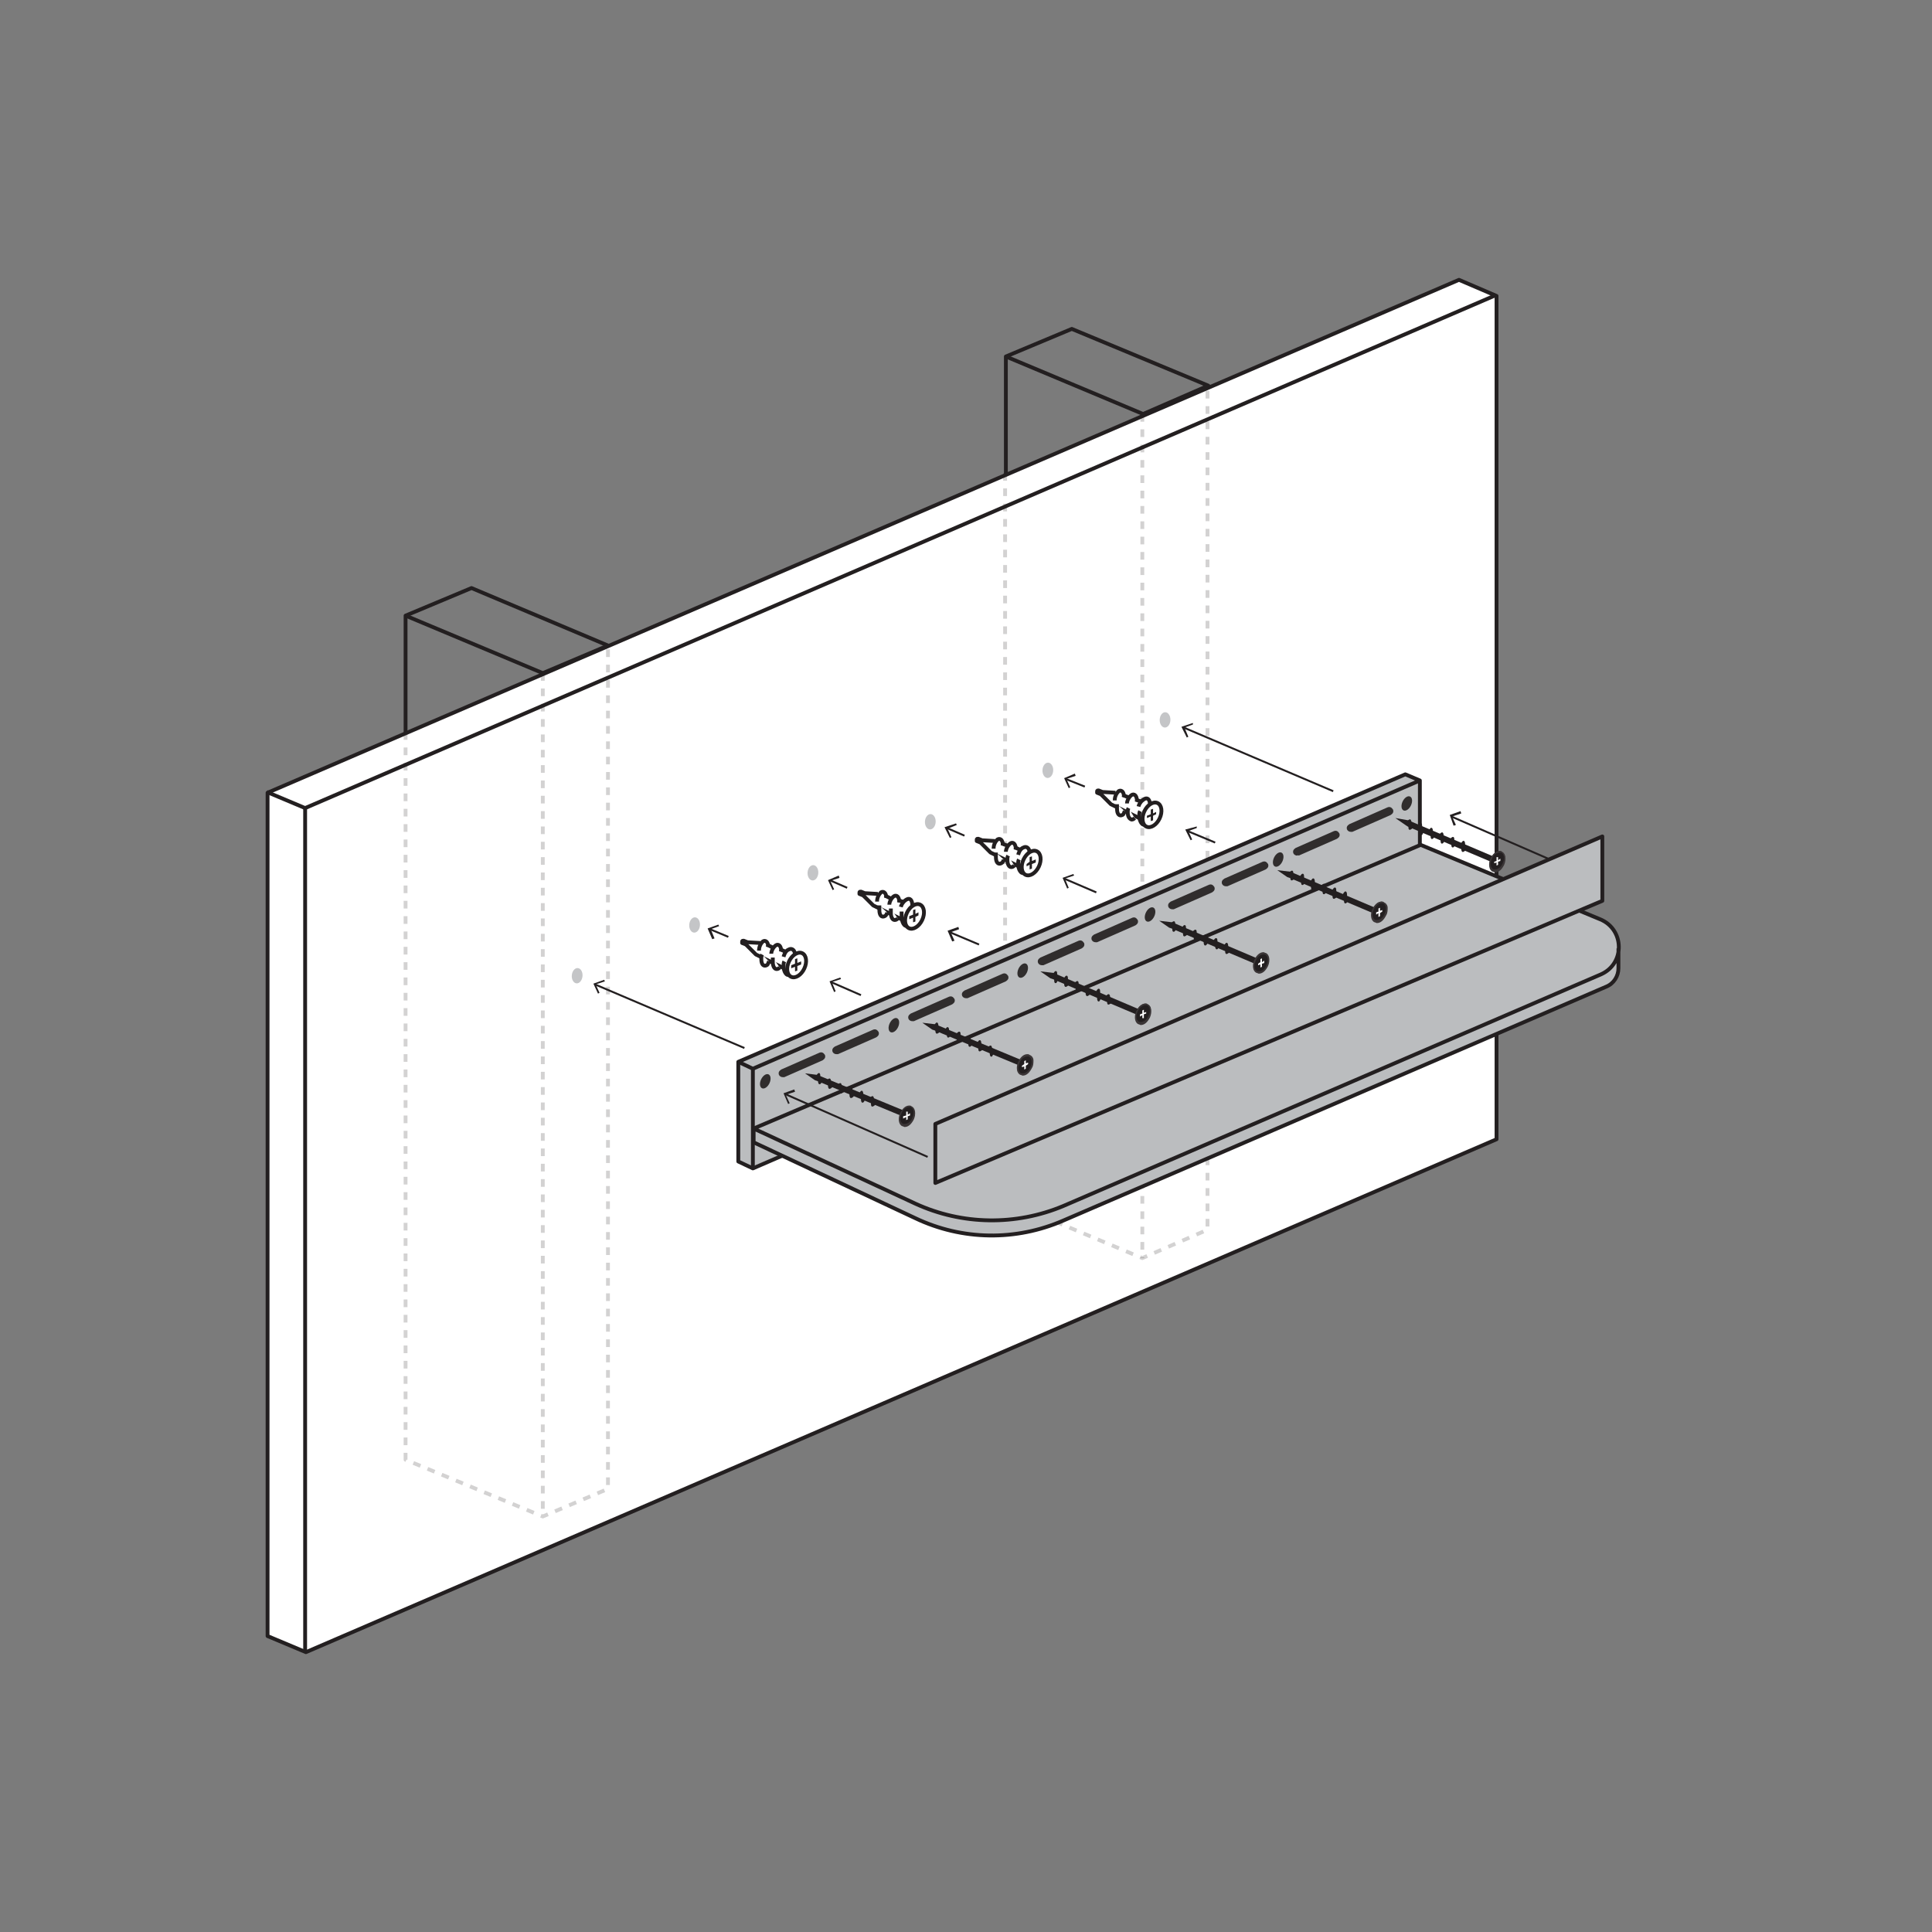 <svg xml:space="preserve" style="enable-background:new 0 0 252 252;" viewBox="0 0 252 252" y="0px" x="0px" xmlns:xlink="http://www.w3.org/1999/xlink" xmlns="http://www.w3.org/2000/svg" id="Layer_1" version="1.1">
<rect x="0" y="0" width="252" height="252" fill="#808080" stroke="none"/>
<style type="text/css">
	.st0{opacity:5.000000e-02;fill:#231F20;enable-background:new    ;}
	.st1{fill:none;stroke:#231F20;stroke-width:0.5;stroke-linejoin:round;}
	.st2{fill:#FFFFFF;stroke:#231F20;stroke-width:0.5;stroke-linejoin:round;}
	
		.st3{opacity:0.2;fill:none;stroke:#231F20;stroke-width:0.5;stroke-linejoin:round;stroke-dasharray:1,1;enable-background:new    ;}
	.st4{fill:#C4C5C7;}
	.st5{fill:#BBBDBF;stroke:#231F20;stroke-width:0.5;stroke-linejoin:round;}
	.st6{fill:none;stroke:#231F20;stroke-width:0.25;stroke-miterlimit:10;}
	.st7{fill:#231F20;}
	.st8{fill:#FFFFFF;stroke:#231F20;stroke-width:0.5;stroke-linejoin:round;stroke-miterlimit:4;}
	.st9{fill:#3A3536;}
	.st10{fill:#FFFFFF;}
	.st11{fill:#BBBDBF;stroke:#231F20;stroke-width:0.5;stroke-linejoin:round;stroke-miterlimit:10;}
	.st12{fill:#302D2D;}
</style>
<rect height="252" width="252" class="st0"></rect>
<polygon points="52.9,190.4 70.8,197.8 79.3,194.2 79.3,84.2 61.5,76.7 52.9,80.3" class="st1"></polygon>
<polyline points="79.3,84.2 70.8,87.8 52.9,80.3" class="st1"></polyline>
<line y2="197.8" x2="70.8" y1="87.8" x1="70.8" class="st1"></line>
<polygon points="131.2,156.5 149.1,164 157.6,160.4 157.6,50.3 139.8,42.9 131.2,46.5" class="st1"></polygon>
<polyline points="157.6,50.3 149.1,54 131.2,46.5" class="st1"></polyline>
<line y2="164" x2="149.1" y1="54" x1="149.1" class="st1"></line>
<polygon points="34.9,213.4 39.9,215.5 195.2,148.6 195.2,38.6 190.3,36.5 34.9,103.4" class="st2"></polygon>
<polyline points="195.1,38.5 39.8,105.4 34.8,103.3" class="st1"></polyline>
<line y2="215.4" x2="39.8" y1="105.4" x1="39.8" class="st1"></line>
<polyline points="52.9,95.5 52.9,190.4 70.8,197.8 79.3,194.2 79.3,84.2" class="st3"></polyline>
<line y2="197.8" x2="70.8" y1="87.8" x1="70.8" class="st3"></line>
<polyline points="131.1,61.7 131.1,156.6 149,164.1 157.5,160.4 157.5,50.4" class="st3"></polyline>
<line y2="164.1" x2="149" y1="54" x1="149" class="st3"></line>
<ellipse ry="0.7" rx="1" cy="127.3" cx="75.3" class="st4" transform="matrix(8.663760e-02 -0.996 0.996 8.663760e-02 -58.033 191.237)"></ellipse>
<ellipse ry="0.7" rx="1" cy="120.6" cx="90.6" class="st4" transform="matrix(7.602341e-02 -0.997 0.997 7.602341e-02 -36.526 201.808)"></ellipse>
<ellipse ry="0.7" rx="1" cy="113.9" cx="106" class="st4" transform="matrix(6.540045e-02 -0.998 0.998 6.540045e-02 -14.57 212.182)"></ellipse>
<ellipse ry="0.7" rx="1" cy="107.2" cx="121.3" class="st4" transform="matrix(5.477583e-02 -0.999 0.999 5.477583e-02 7.607 222.492)"></ellipse>
<ellipse ry="0.7" rx="1" cy="100.5" cx="136.7" class="st4" transform="matrix(4.414357e-02 -0.999 0.999 4.414357e-02 30.241 232.602)"></ellipse>
<ellipse ry="0.7" rx="1" cy="93.8" cx="152" class="st4" transform="matrix(3.333116e-02 -0.999 0.999 3.333116e-02 53.192 242.62)"></ellipse>
<polygon points="96.3,151.5 98.2,152.4 185.2,114.8 185.2,101.8 183.3,101 96.3,138.5" class="st5"></polygon>
<polyline points="185.2,101.8 98.2,139.4 96.3,138.5" class="st1"></polyline>
<line y2="152.4" x2="98.2" y1="139.4" x1="98.2" class="st1"></line>
<line y2="128.4" x2="77.6" y1="136.7" x1="97.1" class="st6"></line>
<polygon points="78.8,127.8 78.9,128 77.7,128.4 78.2,129.5 78,129.6 77.4,128.3" class="st7"></polygon>
<line y2="121.2" x2="92.6" y1="122.2" x1="95" class="st6"></line>
<polygon points="93.7,120.6 93.8,120.8 92.7,121.2 93.2,122.4 92.9,122.5 92.3,121.1" class="st7"></polygon>
<line y2="128.1" x2="108.4" y1="129.8" x1="112.3" class="st6"></line>
<polygon points="109.6,127.5 109.7,127.7 108.5,128.1 109,129.3 108.8,129.4 108.2,128" class="st7"></polygon>
<line y2="114.8" x2="108.2" y1="115.8" x1="110.5" class="st6"></line>
<polygon points="109.4,114.2 109.5,114.5 108.3,114.9 108.8,116 108.6,116.1 108,114.8" class="st7"></polygon>
<line y2="121.6" x2="123.9" y1="123.2" x1="127.7" class="st6"></line>
<polygon points="125,120.9 125.1,121.2 124,121.6 124.5,122.7 124.2,122.8 123.6,121.4" class="st7"></polygon>
<line y2="108" x2="123.5" y1="109" x1="125.8" class="st6"></line>
<polygon points="124.7,107.4 124.8,107.6 123.6,108.1 124.1,109.2 123.9,109.3 123.2,107.9" class="st7"></polygon>
<line y2="114.6" x2="138.8" y1="116.4" x1="143" class="st6"></line>
<polygon points="140,114 140.1,114.2 138.9,114.6 139.4,115.8 139.2,115.9 138.6,114.5" class="st7"></polygon>
<line y2="101.6" x2="139" y1="102.6" x1="141.5" class="st6"></line>
<polygon points="140.2,100.9 140.3,101.2 139.1,101.6 139.6,102.7 139.4,102.8 138.8,101.5" class="st7"></polygon>
<line y2="108.4" x2="154.9" y1="109.9" x1="158.5" class="st6"></line>
<polygon points="156.1,107.8 156.1,108 155,108.4 155.5,109.5 155.3,109.6 154.6,108.2" class="st7"></polygon>
<line y2="94.9" x2="154.4" y1="103.2" x1="173.9" class="st6"></line>
<polygon points="155.6,94.3 155.6,94.5 154.5,94.9 155,96.1 154.8,96.2 154.1,94.8" class="st7"></polygon>
<path d="M129.8,109.7l-1.7-0.1l-0.5-0.2c-0.1,0-0.2,0-0.2,0.1v0.2l0.5,0.2l1.3,1.3l4.5,2.2l0.8-2.1" class="st2"></path>
<path d="M130.9,112.1c0,0.2-0.1,0.4-0.3,0.5c-0.4,0.2-0.7-0.1-0.7-0.8c0-0.2,0-0.4,0-0.6" class="st2"></path>
<path d="M129.6,110.7c0-0.5,0.2-0.9,0.5-1.2c0.3-0.2,0.7,0,0.7,0.7" class="st1"></path>
<path d="M132.3,112.9c-0.1,0.1-0.2,0.2-0.4,0.2c-0.3,0-0.5-0.4-0.5-0.9v-0.1c0-0.2,0-0.3,0.1-0.5" class="st2"></path>
<path d="M131.2,111.1c0-0.4,0.3-0.9,0.6-1.1s0.7,0,0.7,0.8" class="st1"></path>
<path d="M133.6,113.8c-0.4,0.3-0.8-0.4-0.8-1.1c0-0.2,0-0.4,0.1-0.6" class="st2"></path>
<path d="M132.8,111.5c0.2-0.7,0.5-0.9,0.8-1s0.7,0.1,0.7,0.8" class="st1"></path>
<ellipse ry="1.1" rx="1.7" cy="112.6" cx="134.5" class="st8" transform="matrix(0.428 -0.904 0.904 0.428 -24.854 185.967)"></ellipse>
<polygon points="135.1,112.1 134.6,112.3 134.6,111.7 134.3,111.8 134.3,112.4 133.9,112.7 133.9,113 134.3,112.8 
	134.3,113.4 134.6,113.3 134.6,112.7 135.1,112.5" class="st7"></polygon>
<line y2="110" x2="130.6" y1="110.3" x1="131.4" class="st1"></line>
<line y2="110.5" x2="132.3" y1="110.9" x1="133.2" class="st1"></line>
<path d="M114.5,116.6l-1.7-0.1l-0.5-0.2c-0.1,0-0.2,0-0.2,0.1v0.2l0.5,0.2l1.3,1.3l4.5,2.2l0.8-2.1" class="st2"></path>
<path d="M115.7,119c0,0.2-0.1,0.4-0.3,0.5c-0.4,0.2-0.7-0.1-0.7-0.8c0-0.2,0-0.4,0-0.6" class="st2"></path>
<path d="M114.4,117.6c0-0.5,0.2-0.9,0.5-1.2c0.3-0.2,0.7,0,0.7,0.7" class="st1"></path>
<path d="M117.1,119.8c-0.1,0.1-0.2,0.2-0.4,0.2c-0.3,0-0.5-0.4-0.5-0.9V119c0-0.2,0-0.3,0-0.5" class="st2"></path>
<path d="M116,118c0-0.4,0.3-0.9,0.6-1.1c0.3-0.2,0.7,0,0.7,0.8" class="st1"></path>
<path d="M118.4,120.7c-0.4,0.3-0.8-0.4-0.8-1.2c0-0.2,0-0.4,0-0.6" class="st2"></path>
<path d="M117.5,118.3c0.1-0.4,0.4-0.8,0.8-1s0.7,0.1,0.7,0.8" class="st1"></path>
<ellipse ry="1.1" rx="1.7" cy="119.5" cx="119.2" class="st8" transform="matrix(0.428 -0.904 0.904 0.428 -39.759 176.144)"></ellipse>
<polygon points="119.8,119 119.4,119.2 119.4,118.6 119.1,118.7 119.1,119.3 118.6,119.5 118.6,119.9 119.1,119.7 
	119.1,120.3 119.4,120.2 119.4,119.6 119.8,119.4" class="st7"></polygon>
<line y2="116.8" x2="115.4" y1="117.2" x1="116.2" class="st1"></line>
<line y2="117.4" x2="117.1" y1="117.7" x1="118" class="st1"></line>
<path d="M99.2,123l-1.7-0.1l-0.5-0.2c-0.1,0-0.2,0-0.2,0.1v0.2l0.5,0.2l1.3,1.3l4.5,2.2l0.8-2.1" class="st2"></path>
<path d="M100.3,125.4c-0.1,0.2-0.1,0.4-0.3,0.5c-0.4,0.2-0.7-0.1-0.7-0.8c0-0.2,0-0.4,0.1-0.6" class="st2"></path>
<path d="M99,124c0-0.5,0.2-0.9,0.5-1.2c0.3-0.2,0.7,0,0.7,0.7" class="st1"></path>
<path d="M101.7,126.2c-0.1,0.1-0.2,0.2-0.4,0.2c-0.3,0-0.5-0.4-0.5-0.9v-0.1c0-0.2,0-0.3,0-0.5" class="st2"></path>
<path d="M100.6,124.4c0-0.4,0.3-0.9,0.6-1.1c0.3-0.2,0.7,0,0.7,0.8" class="st1"></path>
<path d="M103,127.1c-0.4,0.3-0.8-0.4-0.8-1.1c0-0.2,0-0.4,0.1-0.6" class="st2"></path>
<path d="M102.2,124.8c0.2-0.7,0.5-0.9,0.8-1s0.7,0.1,0.7,0.8" class="st1"></path>
<ellipse ry="1.1" rx="1.7" cy="125.9" cx="103.9" class="st8" transform="matrix(0.428 -0.904 0.904 0.428 -54.371 165.91)"></ellipse>
<polygon points="104.5,125.4 104,125.6 104,125 103.7,125.1 103.7,125.7 103.2,125.9 103.2,126.3 103.7,126.1 
	103.7,126.7 104,126.6 104,126 104.5,125.8" class="st7"></polygon>
<line y2="123.2" x2="100" y1="123.6" x1="100.8" class="st1"></line>
<line y2="123.8" x2="101.7" y1="124.2" x1="102.6" class="st1"></line>
<path d="M145.5,103.4l-1.7-0.1l-0.5-0.2c-0.1,0-0.2,0-0.2,0.1v0.2l0.5,0.2l1.3,1.3l4.5,2.2l0.8-2.1" class="st2"></path>
<path d="M146.7,105.8c-0.1,0.2-0.1,0.4-0.3,0.5c-0.4,0.2-0.7-0.1-0.7-0.8c0-0.2,0-0.4,0-0.6" class="st2"></path>
<path d="M145.4,104.4c0-0.5,0.2-0.9,0.5-1.2c0.3-0.2,0.7,0,0.7,0.7" class="st1"></path>
<path d="M148,106.7c-0.1,0.1-0.2,0.2-0.4,0.2c-0.3-0.1-0.5-0.4-0.5-0.9v-0.1c0-0.2,0-0.3,0.1-0.5" class="st2"></path>
<path d="M147,104.8c0-0.4,0.3-0.9,0.6-1.1s0.7,0,0.7,0.8" class="st1"></path>
<path d="M149.4,107.5c-0.4,0.3-0.8-0.4-0.8-1.1c0-0.2,0-0.4,0.1-0.6" class="st2"></path>
<path d="M148.5,105.2c0.1-0.4,0.4-0.8,0.8-1c0.4-0.2,0.7,0.1,0.7,0.8" class="st1"></path>
<ellipse ry="1.1" rx="1.7" cy="106.3" cx="150.2" class="st8" transform="matrix(0.428 -0.904 0.904 0.428 -10.119 196.569)"></ellipse>
<polygon points="150.8,105.9 150.4,106.1 150.4,105.5 150.1,105.6 150.1,106.2 149.6,106.4 149.6,106.7 150.1,106.5 
	150.1,107.1 150.4,107 150.4,106.4 150.8,106.2" class="st7"></polygon>
<line y2="103.7" x2="146.4" y1="104" x1="147.2" class="st1"></line>
<line y2="104.3" x2="148.1" y1="104.6" x1="149" class="st1"></line>
<path d="M183.7,107L183.7,107l-1.7-0.3l1.3,0.9l0.3,0.2l11.1,4.7l0.3-0.7L183.7,107z" class="st7"></path>
<g>
	<path d="M195,113.6c-0.1,0-0.2,0-0.3-0.1c-0.4-0.2-0.6-0.9-0.2-1.6c0.2-0.5,0.7-0.9,1.1-0.9c0.1,0,0.2,0,0.3,0.1
		c0.4,0.2,0.6,0.9,0.2,1.6C195.8,113.3,195.4,113.6,195,113.6z" class="st7"></path>
	<path d="M195.6,111.2c0.1,0,0.2,0,0.2,0c0.4,0.2,0.5,0.8,0.2,1.4c-0.2,0.5-0.6,0.8-1,0.8c-0.1,0-0.2,0-0.2,0
		c-0.4-0.2-0.5-0.8-0.2-1.4C194.8,111.5,195.2,111.2,195.6,111.2 M195.6,111L195.6,111c-0.5,0-0.9,0.4-1.2,1
		c-0.3,0.7-0.2,1.5,0.3,1.7c0.1,0,0.2,0.1,0.3,0.1c0.5,0,0.9-0.4,1.2-1c0.3-0.7,0.2-1.5-0.3-1.7C195.8,111,195.7,111,195.6,111
		L195.6,111z" class="st9"></path>
</g>
<polygon points="195.7,112 195.4,112.2 195.4,111.8 195.2,111.8 195.2,112.3 194.9,112.4 194.9,112.6 195.2,112.5 
	195.2,112.9 195.4,112.8 195.4,112.4 195.7,112.3" class="st10"></polygon>
<path d="M184.3,107.8c0,0.2-0.1,0.3-0.3,0.4s-0.3,0-0.3-0.4c0-0.1,0-0.2,0-0.2" class="st7"></path>
<path d="M183.5,107.4c0-0.2,0.1-0.4,0.3-0.5s0.3,0.1,0.3,0.4c0,0.1,0,0.2,0,0.3" class="st7"></path>
<path d="M185.7,108.4c0,0.2-0.1,0.3-0.2,0.5c-0.2,0.1-0.3-0.1-0.3-0.4c0-0.1,0-0.2,0-0.2" class="st7"></path>
<path d="M184.9,108c0-0.2,0.1-0.4,0.3-0.6c0.2-0.1,0.3,0,0.3,0.4c0,0.1,0,0.2,0,0.3" class="st7"></path>
<path d="M187.1,109c0,0.2-0.1,0.3-0.2,0.4c-0.2,0.1-0.3,0-0.3-0.4c0-0.1,0-0.2,0-0.2" class="st7"></path>
<path d="M186.3,108.6c0-0.2,0.1-0.4,0.3-0.6c0.2-0.1,0.3,0.1,0.3,0.4c0,0.1,0,0.2,0,0.3" class="st7"></path>
<path d="M188.4,109.6c0,0.2-0.1,0.3-0.2,0.4c-0.2,0.1-0.3,0-0.3-0.4c0-0.1,0-0.2,0-0.2" class="st7"></path>
<path d="M187.7,109.1c0-0.2,0.1-0.4,0.3-0.5s0.3,0.1,0.3,0.4c0,0.1,0,0.2,0,0.3" class="st7"></path>
<path d="M189.8,110.1c0,0.2-0.1,0.3-0.2,0.4c-0.2,0.1-0.3,0-0.3-0.4c0-0.1,0-0.2,0-0.2" class="st7"></path>
<path d="M98.3,147.2l21.1,9.8c6.1,2.8,13.1,2.9,19.3,0.3l70.1-30.2c3.2-1.4,3.1-5.9-0.1-7.2l-23.4-9.7L98.3,147.2v1.8
	l21.1,9.9c6.1,2.9,13.1,3,19.3,0.3l70.8-30.5c1-0.4,1.6-1.4,1.6-2.4l0-2.6" class="st11"></path>
<path d="M189.1,109.7c0-0.2,0.1-0.4,0.3-0.5s0.3,0,0.3,0.4c0,0.1,0,0.2,0,0.3" class="st7"></path>
<path d="M191.2,110.7c0,0.2-0.1,0.3-0.3,0.4s-0.3-0.1-0.3-0.4c0-0.1,0-0.2,0-0.2" class="st7"></path>
<path d="M190.5,110.3c0-0.2,0.1-0.4,0.3-0.6c0.2-0.1,0.3,0.1,0.3,0.4c0,0.1,0,0.2,0,0.3" class="st7"></path>
<path d="M168.3,113.7L168.3,113.7l-1.7-0.2l1.3,0.9l0.3,0.1l11.1,4.7l0.3-0.7L168.3,113.7z" class="st7"></path>
<g>
	<path d="M179.6,120.2c-0.1,0-0.2,0-0.3-0.1c-0.4-0.2-0.6-0.9-0.2-1.6c0.2-0.5,0.7-0.9,1.1-0.9c0.1,0,0.2,0,0.3,0.1
		c0.2,0.1,0.4,0.3,0.4,0.6c0,0.3,0,0.6-0.2,0.9C180.4,119.9,180,120.2,179.6,120.2z" class="st7"></path>
	<path d="M180.2,117.8c0.1,0,0.2,0,0.2,0c0.4,0.2,0.5,0.8,0.2,1.4c-0.2,0.5-0.6,0.8-1,0.8c-0.1,0-0.2,0-0.2,0
		c-0.4-0.2-0.5-0.8-0.2-1.4C179.4,118.2,179.8,117.8,180.2,117.8 M180.2,117.6L180.2,117.6c-0.5,0-0.9,0.4-1.2,1
		c-0.3,0.7-0.2,1.5,0.3,1.7c0.1,0,0.2,0.1,0.3,0.1c0.5,0,0.9-0.4,1.2-1c0.2-0.3,0.2-0.7,0.2-1s-0.2-0.6-0.5-0.7
		C180.4,117.6,180.3,117.6,180.2,117.6L180.2,117.6z" class="st9"></path>
</g>
<polygon points="180.3,118.7 180,118.8 180,118.4 179.8,118.5 179.8,118.9 179.5,119 179.5,119.3 179.8,119.1 
	179.8,119.6 180,119.5 180,119.1 180.3,118.9" class="st10"></polygon>
<path d="M168.9,114.4c0,0.2-0.1,0.3-0.3,0.4s-0.3,0-0.3-0.4c0-0.1,0-0.2,0-0.2" class="st7"></path>
<path d="M168.1,114.1c0-0.2,0.1-0.4,0.3-0.5s0.3,0,0.3,0.4c0,0.1,0,0.2-0.1,0.3" class="st7"></path>
<path d="M170.2,115c0,0.2-0.1,0.3-0.2,0.4c-0.2,0.1-0.3,0-0.3-0.4c0-0.1,0-0.2,0-0.2" class="st7"></path>
<path d="M169.5,114.6c0-0.2,0.1-0.4,0.3-0.6c0.2-0.1,0.3,0,0.3,0.4c0,0.1,0,0.2,0,0.3" class="st7"></path>
<path d="M171.6,115.6c0,0.2-0.1,0.3-0.3,0.5c-0.2,0.1-0.3-0.1-0.3-0.4c0-0.1,0-0.2,0-0.2" class="st7"></path>
<path d="M170.9,115.2c0-0.2,0.1-0.4,0.3-0.6c0.2-0.1,0.3,0.1,0.3,0.4c0,0.1,0,0.2,0,0.3" class="st7"></path>
<path d="M173,116.2c0,0.2-0.1,0.3-0.2,0.4c-0.2,0.1-0.3,0-0.3-0.4c0-0.1,0-0.2,0-0.2" class="st7"></path>
<path d="M172.3,115.8c0-0.2,0.1-0.4,0.3-0.5s0.3,0.1,0.3,0.4c0,0.1,0,0.2-0.1,0.3" class="st7"></path>
<path d="M174.4,116.8c0,0.2-0.1,0.3-0.3,0.4s-0.3,0-0.3-0.4c0-0.1,0-0.2,0-0.2" class="st7"></path>
<path d="M173.7,116.4c0-0.2,0.1-0.4,0.3-0.6c0.2-0.1,0.3,0,0.3,0.4c0,0.1,0,0.2,0,0.3" class="st7"></path>
<path d="M175.8,117.4c0,0.2-0.1,0.3-0.2,0.4c-0.2,0.1-0.3,0-0.3-0.4c0-0.1,0-0.2,0-0.2" class="st7"></path>
<path d="M175.1,116.9c0-0.2,0.1-0.4,0.3-0.6c0.2-0.1,0.3,0.1,0.3,0.4c0,0.1,0,0.2,0,0.3" class="st7"></path>
<path d="M152.9,120.3L152.9,120.3l-1.7-0.2l1.3,0.9l0.3,0.1l11.1,4.7l0.3-0.7L152.9,120.3z" class="st7"></path>
<g>
	<path d="M164.2,126.9c-0.1,0-0.2,0-0.3-0.1c-0.2-0.1-0.4-0.3-0.4-0.6c0-0.3,0-0.6,0.2-0.9c0.2-0.5,0.7-0.9,1.1-0.9
		c0.1,0,0.2,0,0.3,0.1c0.2,0.1,0.4,0.3,0.4,0.6c0,0.3,0,0.6-0.2,0.9C165,126.5,164.6,126.9,164.2,126.9z" class="st7"></path>
	<path d="M164.8,124.5c0.1,0,0.2,0,0.2,0c0.4,0.2,0.5,0.8,0.2,1.4c-0.2,0.5-0.6,0.8-1,0.8c-0.1,0-0.2,0-0.2,0
		c-0.4-0.2-0.5-0.8-0.2-1.4C164,124.8,164.4,124.5,164.8,124.5 M164.8,124.2L164.8,124.2c-0.5,0-0.9,0.4-1.2,1
		c-0.3,0.7-0.2,1.5,0.3,1.7c0.1,0,0.2,0.1,0.3,0.1c0.5,0,0.9-0.4,1.2-1c0.3-0.7,0.2-1.5-0.3-1.7C165,124.3,164.9,124.2,164.8,124.2
		L164.8,124.2z" class="st9"></path>
</g>
<polygon points="164.9,125.3 164.6,125.5 164.6,125 164.4,125.1 164.4,125.5 164.1,125.7 164.1,125.9 164.4,125.8 
	164.4,126.2 164.6,126.1 164.6,125.7 164.9,125.6" class="st10"></polygon>
<path d="M153.4,121.1c0,0.2-0.1,0.3-0.2,0.4c-0.2,0.1-0.3,0-0.3-0.4c0-0.1,0-0.2,0-0.2" class="st7"></path>
<path d="M152.7,120.7c0-0.2,0.1-0.4,0.3-0.5s0.3,0,0.3,0.4c0,0.1,0,0.2,0,0.3" class="st7"></path>
<path d="M154.9,121.7c0,0.2-0.1,0.3-0.3,0.4s-0.3,0-0.3-0.4c0-0.1,0-0.2,0-0.2" class="st7"></path>
<path d="M154.1,121.3c0-0.2,0.1-0.4,0.3-0.6c0.2-0.1,0.3,0,0.3,0.4c0,0.1,0,0.2,0,0.3" class="st7"></path>
<path d="M156.2,122.2c0,0.2-0.1,0.3-0.2,0.4c-0.2,0.1-0.3,0-0.3-0.4c0-0.1,0-0.2,0-0.2" class="st7"></path>
<path d="M155.5,121.8c0-0.2,0.1-0.4,0.3-0.5s0.3,0,0.3,0.4c0,0.1,0,0.2,0,0.3" class="st7"></path>
<path d="M157.6,122.8c0,0.2-0.1,0.3-0.3,0.5c-0.2,0.1-0.3-0.1-0.3-0.4c0-0.1,0-0.2,0-0.2" class="st7"></path>
<path d="M156.9,122.4c0-0.2,0.1-0.4,0.3-0.5s0.3,0.1,0.3,0.4c0,0.1,0,0.2,0,0.3" class="st7"></path>
<path d="M159,123.4c0,0.2-0.1,0.3-0.2,0.4c-0.2,0.1-0.3-0.1-0.3-0.4c0-0.1,0-0.2,0-0.2" class="st7"></path>
<path d="M158.2,123c0-0.2,0.1-0.4,0.3-0.6c0.2-0.1,0.3,0,0.3,0.4c0,0.1,0,0.2-0.1,0.3" class="st7"></path>
<path d="M160.4,124c0,0.2-0.1,0.3-0.3,0.4s-0.3,0-0.3-0.4c0-0.1,0-0.2,0-0.2" class="st7"></path>
<path d="M159.6,123.6c0-0.2,0.1-0.4,0.3-0.6c0.2-0.1,0.3,0.1,0.3,0.4c0,0.1,0,0.2,0,0.3" class="st7"></path>
<path d="M137.4,126.9L137.4,126.9L137.4,126.9L137.4,126.9l-1.7-0.2l1.3,0.9l0.3,0.1l11.1,4.7l0.3-0.7L137.4,126.9z" class="st7"></path>
<g>
	<path d="M148.8,133.5c-0.1,0-0.2,0-0.3-0.1c-0.4-0.2-0.6-0.9-0.2-1.6c0.2-0.5,0.7-0.9,1.1-0.9c0.1,0,0.2,0,0.3,0.1
		c0.2,0.1,0.4,0.3,0.4,0.6s0,0.6-0.2,0.9C149.6,133.2,149.2,133.5,148.8,133.5z" class="st7"></path>
	<path d="M149.4,131.1c0.1,0,0.2,0,0.2,0c0.4,0.2,0.5,0.8,0.2,1.4c-0.2,0.5-0.6,0.8-1,0.8c-0.1,0-0.2,0-0.2,0
		c-0.4-0.2-0.5-0.8-0.2-1.4C148.6,131.5,149,131.1,149.4,131.1 M149.4,130.9c-0.5,0-0.9,0.4-1.2,1c-0.3,0.7-0.2,1.5,0.3,1.7
		c0.1,0,0.2,0.1,0.3,0.1c0.5,0,0.9-0.4,1.2-1c0.3-0.7,0.2-1.5-0.3-1.7C149.6,130.9,149.5,130.9,149.4,130.9L149.4,130.9z" class="st9"></path>
</g>
<polygon points="149.5,132 149.2,132.1 149.2,131.7 149,131.8 149,132.2 148.7,132.3 148.7,132.6 149,132.4 149,132.8 
	149.2,132.8 149.2,132.3 149.5,132.2" class="st10"></polygon>
<path d="M138,127.7c0,0.2-0.1,0.3-0.2,0.5c-0.2,0.1-0.3,0-0.3-0.4c0-0.1,0-0.2,0-0.2" class="st7"></path>
<path d="M137.3,127.3c0-0.2,0.1-0.4,0.3-0.6c0.2-0.1,0.3,0,0.3,0.4c0,0.1,0,0.2,0,0.3" class="st7"></path>
<path d="M139.4,128.3c0,0.2-0.1,0.3-0.3,0.4c-0.2,0.1-0.3-0.1-0.3-0.4c0-0.1,0-0.2,0-0.2" class="st7"></path>
<path d="M138.7,127.9c0-0.2,0.1-0.4,0.3-0.6c0.2-0.1,0.3,0,0.3,0.4c0,0.1,0,0.2,0,0.3" class="st7"></path>
<path d="M140.8,128.9c0,0.2-0.1,0.3-0.2,0.4c-0.2,0.1-0.3-0.1-0.3-0.4c0-0.1,0-0.2,0-0.2" class="st7"></path>
<path d="M140.1,128.5c0-0.2,0.1-0.4,0.3-0.5c0.2-0.1,0.3,0,0.3,0.4c0,0.1,0,0.2,0,0.3" class="st7"></path>
<path d="M142.2,129.5c0,0.2-0.1,0.3-0.3,0.4c-0.2,0.1-0.3-0.1-0.3-0.4c0-0.1,0-0.2,0-0.2" class="st7"></path>
<path d="M141.4,129.1c0-0.2,0.1-0.4,0.3-0.5s0.3,0,0.3,0.4c0,0.1,0,0.2,0,0.3" class="st7"></path>
<path d="M143.6,130.1c0,0.2-0.1,0.3-0.2,0.5c-0.2,0.1-0.3-0.1-0.3-0.4c0-0.1,0-0.2,0-0.2" class="st7"></path>
<path d="M142.9,129.6c0-0.2,0.1-0.4,0.3-0.6c0.2-0.1,0.3,0,0.3,0.4c0,0.1,0,0.2,0,0.3" class="st7"></path>
<path d="M145,130.6c0,0.2-0.1,0.3-0.3,0.4c-0.2,0.1-0.3,0-0.3-0.4c0-0.1,0-0.2,0-0.2" class="st7"></path>
<path d="M144.2,130.2c0-0.2,0.1-0.4,0.3-0.5s0.3,0.1,0.3,0.4c0,0.1,0,0.2,0,0.3" class="st7"></path>
<path d="M122,133.6L122,133.6l-1.7-0.2l1.3,0.9l0.3,0.1L133,139l0.3-0.7L122,133.6z" class="st7"></path>
<g>
	<path d="M133.4,140.2c-0.1,0-0.2,0-0.3-0.1c-0.2-0.1-0.4-0.3-0.4-0.6s0-0.6,0.2-0.9c0.2-0.5,0.7-0.9,1.1-0.9
		c0.1,0,0.2,0,0.3,0.1c0.4,0.2,0.6,0.9,0.2,1.6C134.2,139.8,133.8,140.2,133.4,140.2z" class="st7"></path>
	<path d="M134,137.8c0.1,0,0.2,0,0.2,0c0.4,0.2,0.5,0.8,0.2,1.4c-0.2,0.5-0.6,0.8-1,0.8c-0.1,0-0.2,0-0.2,0
		c-0.4-0.2-0.5-0.8-0.2-1.4C133.2,138.1,133.6,137.8,134,137.8 M134,137.5L134,137.5c-0.5,0-0.9,0.4-1.2,1c-0.3,0.7-0.2,1.5,0.3,1.7
		c0.1,0,0.2,0.1,0.3,0.1c0.5,0,0.9-0.4,1.2-1c0.2-0.3,0.2-0.7,0.2-1s-0.2-0.6-0.5-0.7C134.2,137.5,134.1,137.5,134,137.5L134,137.5z" class="st9"></path>
</g>
<polygon points="134.1,138.6 133.8,138.7 133.8,138.3 133.6,138.4 133.6,138.8 133.3,139 133.3,139.2 133.6,139.1 
	133.6,139.5 133.8,139.4 133.8,139 134.1,138.8" class="st10"></polygon>
<path d="M122.6,134.4c0,0.2-0.1,0.3-0.3,0.4c-0.2,0.1-0.3-0.1-0.3-0.4c0-0.1,0-0.2,0-0.2" class="st7"></path>
<path d="M121.8,134c0-0.2,0.1-0.4,0.3-0.6c0.2-0.1,0.3,0.1,0.3,0.4c0,0.1,0,0.2-0.1,0.3" class="st7"></path>
<path d="M124,134.9c0,0.2-0.1,0.3-0.2,0.4c-0.2,0.1-0.3,0-0.3-0.4c0-0.1,0-0.2,0-0.2" class="st7"></path>
<path d="M123.2,134.6c0-0.2,0.1-0.4,0.3-0.6c0.2-0.1,0.3,0.1,0.3,0.4c0,0.1,0,0.2,0,0.3" class="st7"></path>
<path d="M125.4,135.5c0,0.2-0.1,0.3-0.3,0.4c-0.2,0.1-0.3,0-0.3-0.4c0-0.1,0-0.2,0-0.2" class="st7"></path>
<path d="M124.7,135.1c0-0.2,0.1-0.4,0.3-0.5c0.2-0.1,0.3,0,0.3,0.4c0,0.1,0,0.2,0,0.3" class="st7"></path>
<path d="M126.8,136.1c0,0.2-0.1,0.3-0.2,0.4c-0.2,0.1-0.3,0-0.3-0.4c0-0.1,0-0.2,0-0.2" class="st7"></path>
<path d="M126,135.7c0-0.2,0.1-0.4,0.3-0.6c0.2-0.1,0.3,0.1,0.3,0.4c0,0.1,0,0.2-0.1,0.3" class="st7"></path>
<path d="M128.2,136.7c0,0.2-0.1,0.3-0.3,0.4c-0.2,0.1-0.3,0-0.3-0.4c0-0.1,0-0.2,0-0.2" class="st7"></path>
<path d="M127.4,136.3c0-0.2,0.1-0.4,0.3-0.6c0.2-0.1,0.3,0.1,0.3,0.4c0,0.1,0,0.2,0,0.3" class="st7"></path>
<path d="M129.6,137.3c0,0.2-0.1,0.3-0.2,0.5c-0.2,0.1-0.3-0.1-0.3-0.4c0-0.1,0-0.2,0-0.2" class="st7"></path>
<path d="M128.8,136.9c0-0.2,0.1-0.4,0.3-0.5s0.3,0.1,0.3,0.4c0,0.1,0,0.2,0,0.3" class="st7"></path>
<path d="M106.6,140.2L106.6,140.2L105,140l1.3,0.9l0.3,0.1l11.1,4.6l0.3-0.7L106.6,140.2z" class="st7"></path>
<g>
	<path d="M118,146.8c-0.1,0-0.2,0-0.3-0.1c-0.2-0.1-0.4-0.3-0.4-0.6s0-0.6,0.2-0.9c0.2-0.5,0.7-0.9,1.1-0.9
		c0.1,0,0.2,0,0.3,0.1c0.4,0.2,0.6,0.9,0.2,1.6C118.8,146.5,118.4,146.8,118,146.8z" class="st7"></path>
	<path d="M118.6,144.4c0.1,0,0.2,0,0.2,0c0.4,0.2,0.5,0.8,0.2,1.4c-0.2,0.5-0.6,0.8-1,0.8c-0.1,0-0.2,0-0.2,0
		c-0.4-0.2-0.5-0.8-0.2-1.4C117.8,144.7,118.2,144.4,118.6,144.4 M118.6,144.2L118.6,144.2c-0.5,0-0.9,0.4-1.2,1
		c-0.3,0.7-0.2,1.5,0.3,1.7c0.1,0,0.2,0.1,0.3,0.1c0.5,0,0.9-0.4,1.2-1c0.3-0.7,0.2-1.5-0.3-1.7
		C118.8,144.2,118.7,144.2,118.6,144.2L118.6,144.2z" class="st9"></path>
</g>
<polygon points="118.7,145.2 118.4,145.4 118.4,145 118.2,145 118.2,145.5 117.8,145.6 117.8,145.9 118.2,145.7 
	118.2,146.1 118.4,146 118.4,145.6 118.7,145.5" class="st10"></polygon>
<path d="M107.2,141c0,0.2-0.1,0.3-0.2,0.4c-0.2,0.1-0.3-0.1-0.3-0.4c0-0.1,0-0.2,0-0.2" class="st7"></path>
<path d="M106.4,140.6c0-0.2,0.1-0.4,0.3-0.6c0.2-0.1,0.3,0,0.3,0.4c0,0.1,0,0.2,0,0.3" class="st7"></path>
<path d="M108.6,141.6c0,0.2-0.1,0.3-0.3,0.4c-0.2,0.1-0.3-0.1-0.3-0.4c0-0.1,0-0.2,0-0.2" class="st7"></path>
<path d="M107.8,141.2c0-0.2,0.1-0.4,0.3-0.5c0.2-0.1,0.3,0.1,0.3,0.4c0,0.1,0,0.2,0,0.3" class="st7"></path>
<path d="M110,142.2c0,0.2-0.1,0.3-0.2,0.4c-0.2,0.1-0.3-0.1-0.3-0.4c0-0.1,0-0.2,0-0.2" class="st7"></path>
<path d="M109.2,141.8c0-0.2,0.1-0.4,0.3-0.5c0.2-0.1,0.3,0.1,0.3,0.4c0,0.1,0,0.2,0,0.3" class="st7"></path>
<path d="M111.4,142.8c0,0.2-0.1,0.3-0.3,0.4c-0.2,0.1-0.3-0.1-0.3-0.4c0-0.1,0-0.2,0-0.2" class="st7"></path>
<path d="M110.6,142.4c0-0.2,0.1-0.4,0.3-0.6c0.2-0.1,0.3,0,0.3,0.4c0,0.1,0,0.2,0,0.3" class="st7"></path>
<path d="M112.8,143.4c0,0.2-0.1,0.3-0.2,0.4c-0.2,0.1-0.3-0.1-0.3-0.4c0-0.1,0-0.2,0-0.2" class="st7"></path>
<path d="M112,142.9c0-0.2,0.1-0.4,0.3-0.6c0.2-0.1,0.3,0.1,0.3,0.4c0,0.1,0,0.2,0,0.3" class="st7"></path>
<path d="M114.2,143.9c0,0.2-0.1,0.3-0.3,0.4c-0.2,0.1-0.3,0-0.3-0.4c0-0.1,0-0.2,0-0.2" class="st7"></path>
<path d="M113.4,143.5c0-0.2,0.1-0.4,0.3-0.5c0.2-0.1,0.3,0.1,0.3,0.4c0,0.1,0,0.2,0,0.3" class="st7"></path>
<line y2="142.7" x2="102.4" y1="150.9" x1="121" class="st6"></line>
<polygon points="103.6,142.1 103.7,142.4 102.5,142.8 103,143.9 102.8,144 102.2,142.6" class="st7"></polygon>
<line y2="106.5" x2="189.3" y1="114.6" x1="207.9" class="st6"></line>
<polygon points="190.5,105.8 190.6,106.1 189.4,106.5 189.9,107.6 189.6,107.7 189.1,106.3" class="st7"></polygon>
<polygon points="122,154.3 209,117.5 209,109.1 122,146.6" class="st5"></polygon>
<g>
	<g>
		<g>
			<ellipse ry="0.6" rx="1" cy="141" cx="99.8" class="st12" transform="matrix(0.428 -0.904 0.904 0.428 -70.359 170.911)"></ellipse>
		</g>
		<g>
			
				<ellipse ry="0.6" rx="1" cy="133.7" cx="116.6" class="st12" transform="matrix(0.428 -0.904 0.904 0.428 -54.177 181.908)"></ellipse>
		</g>
		<g>
			
				<ellipse ry="0.6" rx="1" cy="126.6" cx="133.3" class="st12" transform="matrix(0.428 -0.904 0.904 0.428 -38.102 192.918)"></ellipse>
		</g>
		<g>
			<ellipse ry="0.6" rx="1" cy="119.3" cx="150" class="st12" transform="matrix(0.428 -0.904 0.904 0.428 -22.04 203.822)"></ellipse>
		</g>
		<g>
			
				<ellipse ry="0.6" rx="1" cy="112.1" cx="166.7" class="st12" transform="matrix(0.428 -0.904 0.904 0.428 -5.965 214.832)"></ellipse>
		</g>
		<g>
			
				<ellipse ry="0.6" rx="1" cy="104.8" cx="183.5" class="st12" transform="matrix(0.428 -0.904 0.904 0.428 10.216 225.829)"></ellipse>
		</g>
	</g>
	<g>
		<path d="M102.1,140.5c-0.2,0-0.4-0.1-0.5-0.3c-0.1-0.3,0-0.5,0.3-0.7l5-2.2c0.3-0.1,0.5,0,0.7,0.3
			c0.1,0.3,0,0.5-0.3,0.7l-5,2.2C102.2,140.5,102.2,140.5,102.1,140.5z" class="st12"></path>
	</g>
	<g>
		<path d="M109.1,137.5c-0.2,0-0.4-0.1-0.5-0.3c-0.1-0.3,0-0.5,0.3-0.7l5-2.2c0.3-0.1,0.5,0,0.7,0.3
			c0.1,0.3,0,0.5-0.3,0.7l-5,2.2C109.2,137.5,109.2,137.5,109.1,137.5z" class="st12"></path>
	</g>
	<g>
		<path d="M119,133.2c-0.2,0-0.4-0.1-0.5-0.3c-0.1-0.3,0-0.5,0.3-0.7l5-2.2c0.3-0.1,0.5,0,0.7,0.3
			c0.1,0.3,0,0.5-0.3,0.7l-5,2.2C119.2,133.2,119.1,133.2,119,133.2z" class="st12"></path>
	</g>
	<g>
		<path d="M126,130.2c-0.2,0-0.4-0.1-0.5-0.3c-0.1-0.3,0-0.5,0.3-0.7l5-2.2c0.3-0.1,0.5,0,0.7,0.3
			c0.1,0.3,0,0.5-0.3,0.7l-5,2.2C126.2,130.2,126.1,130.2,126,130.2z" class="st12"></path>
	</g>
	<g>
		<path d="M135.9,125.9c-0.2,0-0.4-0.1-0.5-0.3c-0.1-0.3,0-0.5,0.3-0.7l5-2.2c0.3-0.1,0.5,0,0.7,0.3
			c0.1,0.3,0,0.5-0.3,0.7l-5,2.2C136.1,125.9,136,125.9,135.9,125.9z" class="st12"></path>
	</g>
	<g>
		<path d="M142.9,122.9c-0.2,0-0.4-0.1-0.5-0.3c-0.1-0.3,0-0.5,0.3-0.7l5-2.2c0.3-0.1,0.5,0,0.7,0.3
			c0.1,0.3,0,0.5-0.3,0.7l-5,2.2C143.1,122.9,143,122.9,142.9,122.9z" class="st12"></path>
	</g>
	<g>
		<path d="M152.9,118.6c-0.2,0-0.4-0.1-0.5-0.3c-0.1-0.3,0-0.5,0.3-0.7l5-2.2c0.3-0.1,0.5,0,0.7,0.3
			c0.1,0.3,0,0.5-0.3,0.7l-5,2.2C153,118.6,152.9,118.6,152.9,118.6z" class="st12"></path>
	</g>
	<g>
		<path d="M159.9,115.6c-0.2,0-0.4-0.1-0.5-0.3c-0.1-0.3,0-0.5,0.3-0.7l5-2.2c0.3-0.1,0.5,0,0.7,0.3
			c0.1,0.3,0,0.5-0.3,0.7l-5,2.2C160,115.6,159.9,115.6,159.9,115.6z" class="st12"></path>
	</g>
	<g>
		<path d="M169.2,111.6c-0.2,0-0.4-0.1-0.5-0.3c-0.1-0.3,0-0.5,0.3-0.7l5-2.2c0.3-0.1,0.5,0,0.7,0.3
			c0.1,0.3,0,0.5-0.3,0.7l-5,2.2C169.3,111.5,169.2,111.6,169.2,111.6z" class="st12"></path>
	</g>
	<g>
		<path d="M176.2,108.5c-0.2,0-0.4-0.1-0.5-0.3c-0.1-0.3,0-0.5,0.3-0.7l5-2.2c0.3-0.1,0.5,0,0.7,0.3
			c0.1,0.3,0,0.5-0.3,0.7l-5,2.2C176.3,108.5,176.2,108.5,176.2,108.5z" class="st12"></path>
	</g>
</g>
</svg>
